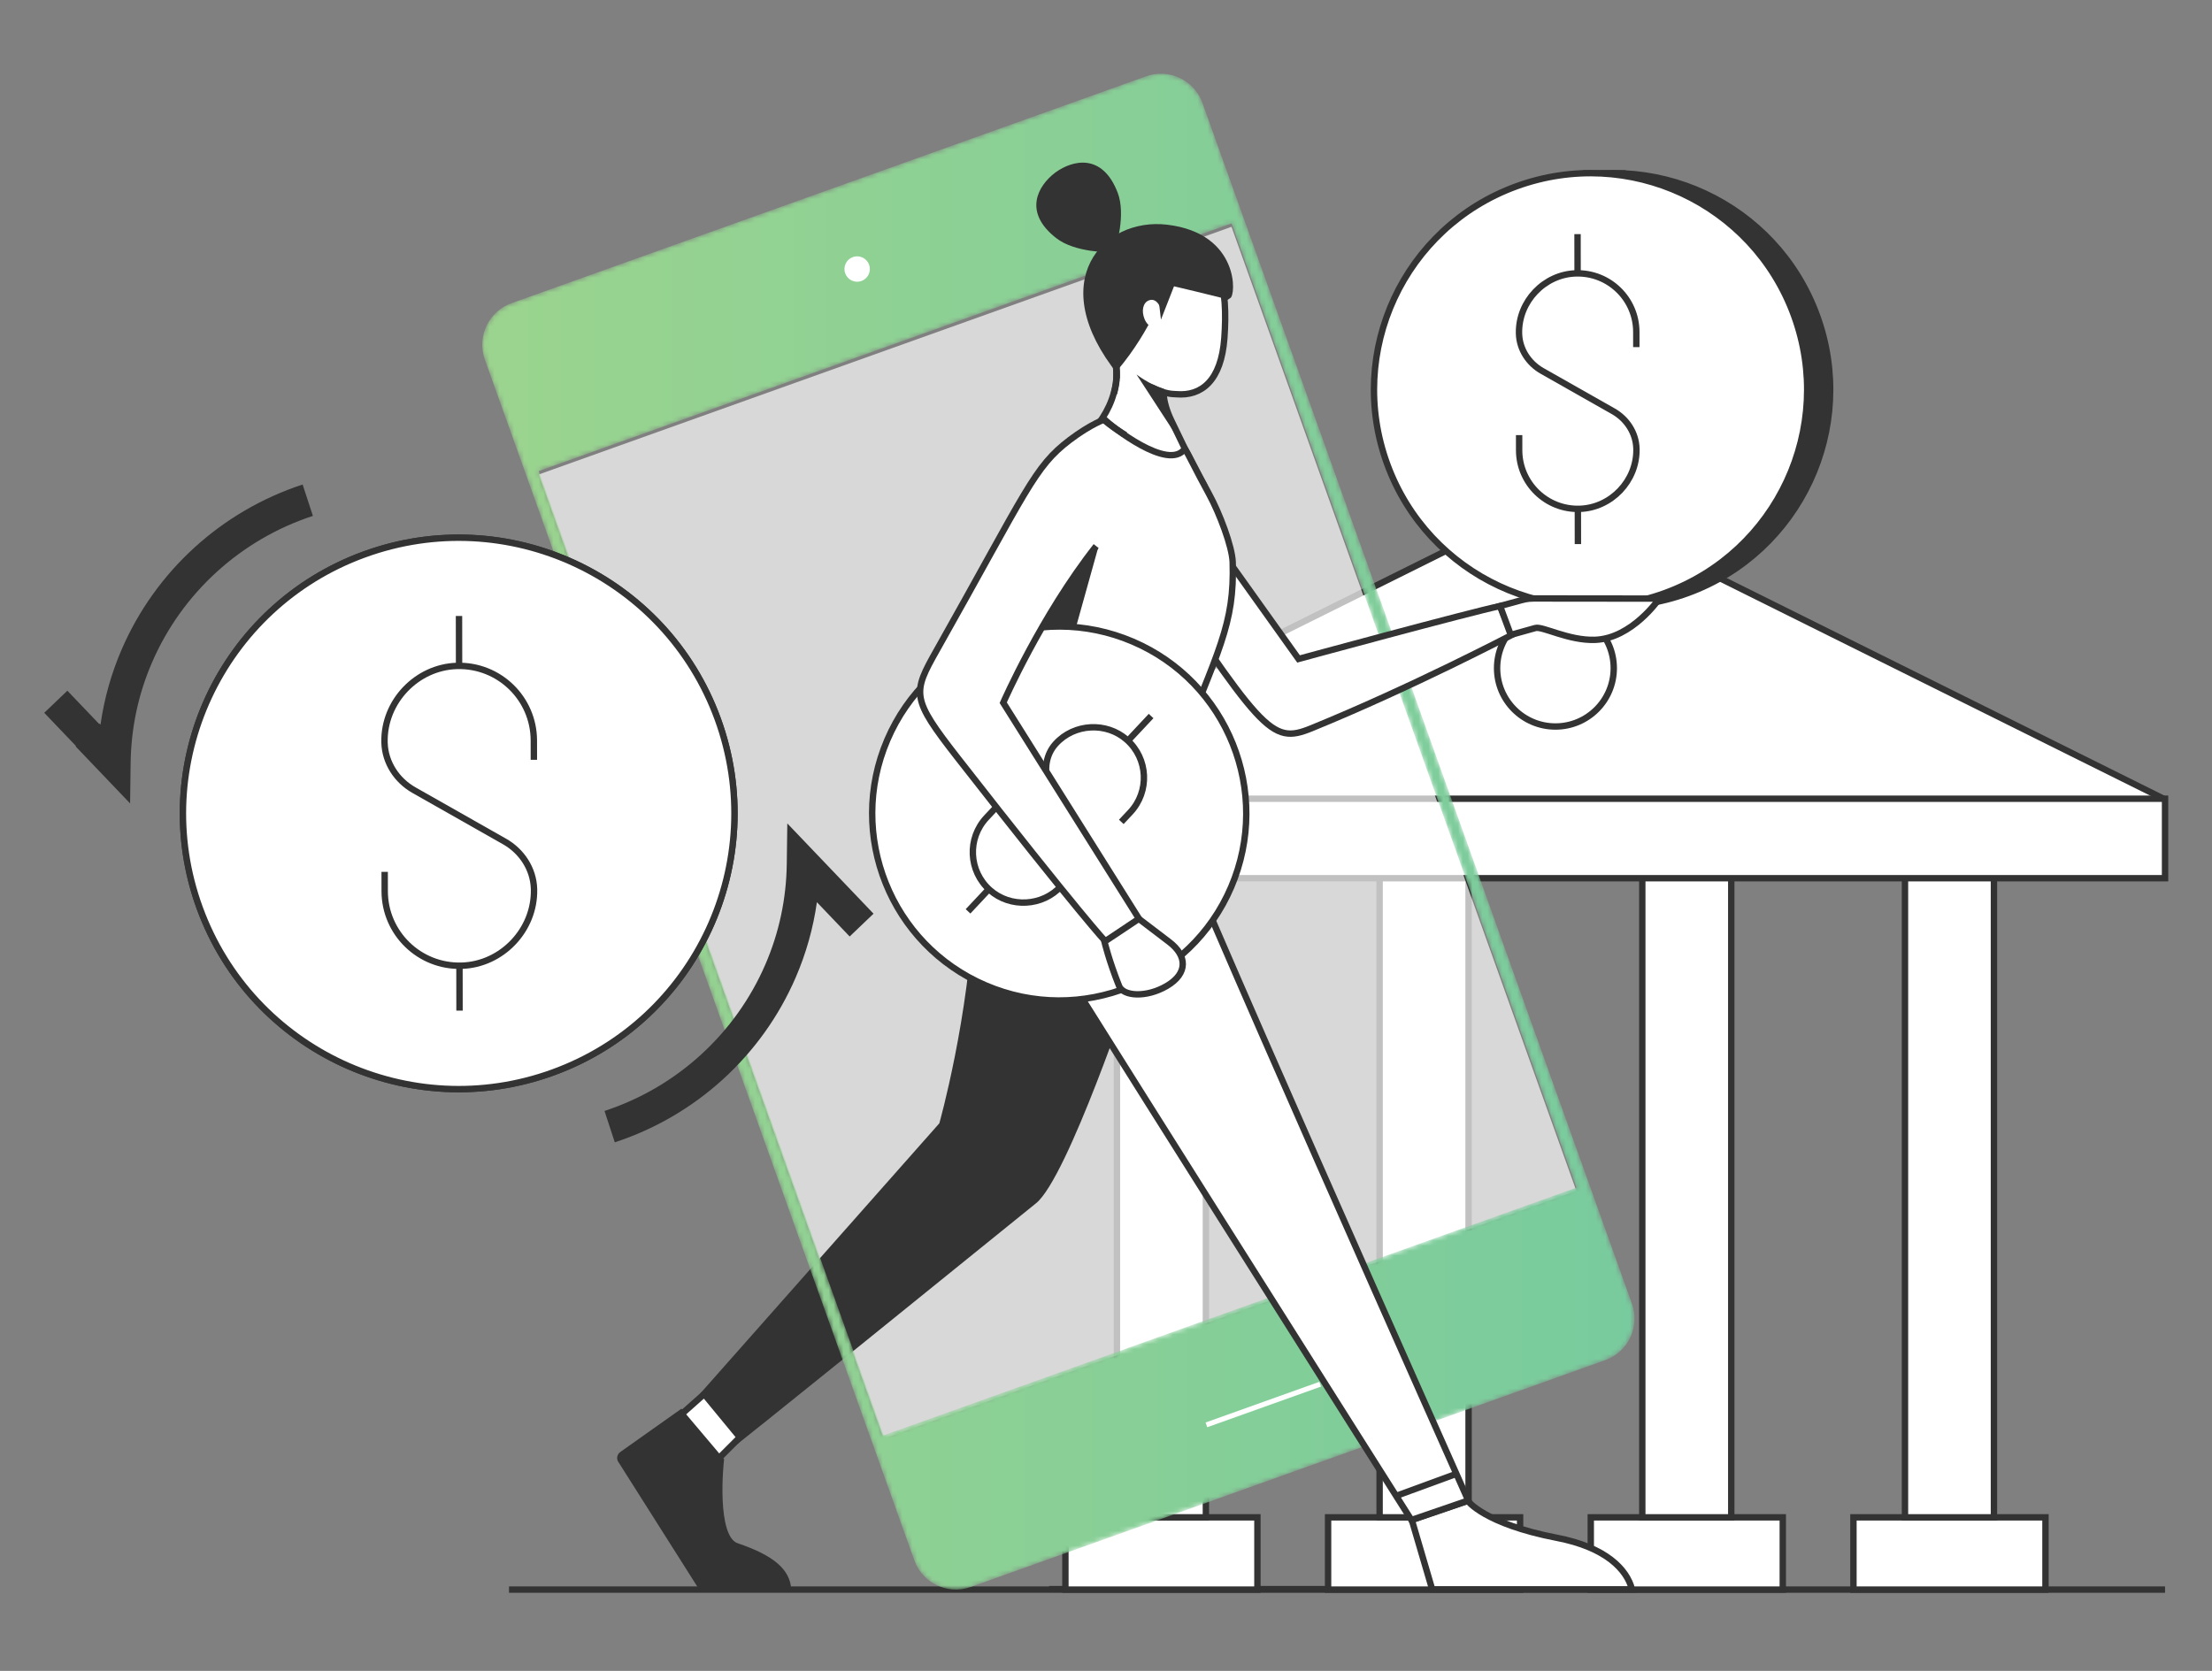 <?xml version="1.0" encoding="UTF-8"?>
<svg width="450px" height="340px" viewBox="0 0 450 340" version="1.1" xmlns="http://www.w3.org/2000/svg" xmlns:xlink="http://www.w3.org/1999/xlink">
    <rect x="0" y="0" width="450" height="340" fill="#808080" stroke="none"/>
    <title>首頁墊檔圖/ 轉個錢一點都不難</title>
    <defs>
        <path d="M135.037,0.527 L5.963,46.684 C1.289,48.355 -1.144,53.499 0.527,58.171 L0.527,58.171 L87.895,302.492 C89.566,307.166 94.709,309.599 99.383,307.928 L99.383,307.928 L228.456,261.771 C233.13,260.1 235.564,254.957 233.892,250.284 L233.892,250.284 L146.525,5.963 C145.211,2.291 141.752,0 138.062,0 L138.062,0 C137.058,0 136.037,0.17 135.037,0.527 L135.037,0.527 Z M11.493,80.859 L152.431,30.46 L222.594,226.667 L81.656,277.065 L11.493,80.859 Z" id="path-1"></path>
        <linearGradient x1="0%" y1="50%" x2="100%" y2="50%" id="linearGradient-3">
            <stop stop-color="#9BD48E" offset="0%"></stop>
            <stop stop-color="#78CB9E" offset="100%"></stop>
        </linearGradient>
    </defs>
    <g id="首頁墊檔圖/-轉個錢一點都不難" stroke="none" stroke-width="1" fill="none" fill-rule="evenodd">
        <g id="Group-140" transform="translate(9, 15)">
            <g id="Group-5" transform="translate(94.549, 307.862)" stroke="#333333" stroke-width="1.3">
                <line x1="193.935" y1="0.5" x2="109.877" y2="0.5" id="Stroke-1"></line>
                <line x1="336.901" y1="0.593" x2="-2.84217094e-14" y2="0.593" id="Stroke-3"></line>
            </g>
            <polygon id="Fill-6" fill="#FFFFFF" points="207.74 308.455 246.804 308.455 246.804 293.753 207.74 293.753"></polygon>
            <polygon id="Stroke-7" stroke="#333333" stroke-width="1.3" points="207.74 308.455 246.803 308.455 246.803 293.753 207.74 293.753"></polygon>
            <polygon id="Fill-9" fill="#FFFFFF" points="218.222 293.753 236.322 293.753 236.322 160.725 218.222 160.725"></polygon>
            <polygon id="Stroke-10" stroke="#333333" stroke-width="1.3" points="218.222 293.753 236.322 293.753 236.322 160.725 218.222 160.725"></polygon>
            <polygon id="Fill-11" fill="#FFFFFF" points="261.179 308.455 300.243 308.455 300.243 293.753 261.179 293.753"></polygon>
            <polygon id="Stroke-12" stroke="#333333" stroke-width="1.3" points="261.179 308.455 300.242 308.455 300.242 293.753 261.179 293.753"></polygon>
            <polygon id="Fill-14" fill="#FFFFFF" points="271.661 293.753 289.761 293.753 289.761 160.725 271.661 160.725"></polygon>
            <polygon id="Stroke-15" stroke="#333333" stroke-width="1.3" points="271.661 293.753 289.761 293.753 289.761 160.725 271.661 160.725"></polygon>
            <polygon id="Fill-16" fill="#FFFFFF" points="314.618 308.455 353.682 308.455 353.682 293.753 314.618 293.753"></polygon>
            <polygon id="Stroke-17" stroke="#333333" stroke-width="1.3" points="314.619 308.455 353.682 308.455 353.682 293.753 314.619 293.753"></polygon>
            <polygon id="Fill-19" fill="#FFFFFF" points="325.1 293.753 343.2 293.753 343.2 160.725 325.1 160.725"></polygon>
            <polygon id="Stroke-20" stroke="#333333" stroke-width="1.3" points="325.1 293.753 343.2 293.753 343.2 160.725 325.1 160.725"></polygon>
            <polygon id="Fill-21" fill="#FFFFFF" points="368.058 308.455 407.122 308.455 407.122 293.753 368.058 293.753"></polygon>
            <polygon id="Stroke-22" stroke="#333333" stroke-width="1.3" points="368.058 308.455 407.121 308.455 407.121 293.753 368.058 293.753"></polygon>
            <polygon id="Fill-24" fill="#FFFFFF" points="378.54 293.753 396.64 293.753 396.64 160.725 378.54 160.725"></polygon>
            <polygon id="Stroke-25" stroke="#333333" stroke-width="1.3" points="378.54 293.753 396.64 293.753 396.64 160.725 378.54 160.725"></polygon>
            <polygon id="Fill-26" fill="#FFFFFF" points="183.41 147.678 307.43 86.021 431.45 147.678"></polygon>
            <polygon id="Stroke-27" stroke="#333333" stroke-width="1.3" stroke-linejoin="bevel" points="183.41 147.678 307.43 86.021 431.45 147.678"></polygon>
            <polygon id="Fill-29" fill="#FFFFFF" points="183.41 163.702 431.45 163.702 431.45 147.528 183.41 147.528"></polygon>
            <g id="Group-38" transform="translate(100.599, 31.151)">
                <polygon id="Stroke-30" stroke="#333333" stroke-width="1.3" points="82.811 132.551 330.851 132.551 330.851 116.377 82.811 116.377"></polygon>
                <path d="M218.699,89.812 C218.699,96.367 213.385,101.68 206.831,101.68 C200.276,101.68 194.962,96.367 194.962,89.812 C194.962,83.257 200.276,77.944 206.831,77.944 C213.385,77.944 218.699,83.257 218.699,89.812" id="Fill-32" fill="#FFFFFF"></path>
                <path d="M218.699,89.812 C218.699,96.367 213.385,101.68 206.831,101.68 C200.276,101.68 194.962,96.367 194.962,89.812 C194.962,83.257 200.276,77.944 206.831,77.944 C213.385,77.944 218.699,83.257 218.699,89.812 Z" id="Stroke-33" stroke="#333333" stroke-width="1.3"></path>
                <polygon id="Fill-34" fill="#FFFFFF" opacity="0.692" points="211.1 196.206 70.163 246.605 0 50.398 140.937 0"></polygon>
                <path d="M89.282,114.915 C89.282,114.915 89.424,114.692 88.51,137.775 C87.596,160.857 81.493,182.427 81.493,182.427 L29.78,240.879 L37.547,249.94 C37.547,249.94 40.136,248.127 101.18,198.681 C107.625,193.462 120.843,153.857 120.843,153.857 L89.282,114.915 Z" id="Fill-35" fill="#333333"></path>
                <polygon id="Fill-36" fill="#FFFFFF" points="33.664 237.512 40.913 246.315 36.253 250.976 29.004 241.655"></polygon>
                <polygon id="Stroke-37" stroke="#333333" stroke-width="1.3" points="33.664 237.512 40.913 246.315 36.253 250.976 29.004 241.655"></polygon>
            </g>
            <g id="Group-41" transform="translate(89.106, 0)">
                <mask id="mask-2" fill="white">
                    <use xlink:href="#path-1"></use>
                </mask>
                <g id="Clip-40"></g>
                <path d="M135.037,0.527 L5.963,46.684 C1.289,48.355 -1.144,53.499 0.527,58.171 L0.527,58.171 L87.895,302.492 C89.566,307.166 94.709,309.599 99.383,307.928 L99.383,307.928 L228.456,261.771 C233.13,260.1 235.564,254.957 233.892,250.284 L233.892,250.284 L146.525,5.963 C145.211,2.291 141.752,0 138.062,0 L138.062,0 C137.058,0 136.037,0.17 135.037,0.527 L135.037,0.527 Z M11.493,80.859 L152.431,30.46 L222.594,226.667 L81.656,277.065 L11.493,80.859 Z" id="Fill-39" fill="url(#linearGradient-3)" mask="url(#mask-2)"></path>
            </g>
            <g id="Group-139" transform="translate(0, 18.093)">
                <path d="M167.811,20.781 C168.292,22.125 167.592,23.605 166.247,24.086 C164.903,24.566 163.423,23.866 162.943,22.522 C162.462,21.178 163.162,19.698 164.506,19.217 C165.851,18.737 167.33,19.437 167.811,20.781" id="Fill-42" fill="#FFFFFF"></path>
                <line x1="236.428" y1="256.844" x2="259.574" y2="248.567" id="Stroke-44" stroke="#FFFFFF" stroke-width="1.025"></line>
                <path d="M289.606,272.318 C289.606,272.318 292.972,276.978 307.729,279.826 C317.697,281.75 321.969,286.249 323.005,290.312 L282.357,290.312 L278.214,276.202 L289.606,272.318 Z" id="Fill-46" fill="#FFFFFF"></path>
                <path d="M289.606,272.318 C289.606,272.318 292.972,276.978 307.729,279.826 C317.697,281.75 321.969,286.249 323.005,290.312 L282.357,290.312 L278.214,276.202 L289.606,272.318 Z" id="Stroke-48" stroke="#333333" stroke-width="1.3"></path>
                <path d="M195.003,108.58 C195.003,108.58 183.484,124.972 193.053,140.958 C202.873,157.365 278.128,276.202 278.128,276.202 L289.692,272.232 C289.692,272.232 228.551,135.106 228.941,132.766 C229.331,130.425 234.012,114.821 234.012,114.821 L195.003,108.58 Z" id="Fill-50" fill="#FFFFFF"></path>
                <path d="M195.003,108.58 C195.003,108.58 183.484,124.972 193.053,140.958 C202.873,157.365 278.128,276.202 278.128,276.202 L289.692,272.232 C289.692,272.232 228.551,135.106 228.941,132.766 C229.331,130.425 234.012,114.821 234.012,114.821 L195.003,108.58 Z" id="Stroke-52" stroke="#333333" stroke-width="1.3"></path>
                <path d="M223.844,57.082 L255.171,100.988 C255.171,100.988 290.003,91.502 296.165,90.222 L298.581,96.09 C298.581,96.09 278.161,106.785 257.847,115.077 C249.389,118.529 248.008,116.112 221.082,75.723 C202.88,48.419 223.844,57.082 223.844,57.082" id="Fill-54" fill="#FFFFFF"></path>
                <path d="M223.844,57.082 L255.171,100.988 C255.171,100.988 290.003,91.502 296.165,90.222 L298.581,96.09 C298.581,96.09 278.161,106.785 257.847,115.077 C249.389,118.529 248.008,116.112 221.082,75.723 C202.88,48.419 223.844,57.082 223.844,57.082 Z" id="Stroke-56" stroke="#333333" stroke-width="1.3"></path>
                <path d="M218.446,43.135 C203.282,24.252 215.335,11.079 228.434,12.628 C243.287,14.385 242.474,27.265 241.241,27.581" id="Fill-58" fill="#333333"></path>
                <path d="M234.977,63.9 C233.251,60.79 231.611,57.298 229.296,52.494 C227.162,48.066 227.747,45.387 227.747,45.387 C227.747,45.387 218.923,37.807 216.773,38.123 C216.773,38.123 218.472,40.247 218.076,44.271 C217.728,47.804 216.134,51.305 213.466,54.367 C213.871,54.886 216.768,62.945 225.464,63.188 C234.127,63.429 234.977,63.9 234.977,63.9" id="Fill-60" fill="#FFFFFF"></path>
                <path d="M234.977,63.9 C233.251,60.79 231.611,57.298 229.296,52.494 C227.162,48.066 227.747,45.387 227.747,45.387 C227.747,45.387 218.923,37.807 216.773,38.123 C216.773,38.123 218.472,40.247 218.076,44.271 C217.728,47.804 216.134,51.305 213.466,54.367 C213.871,54.886 216.768,62.945 225.464,63.188 C234.127,63.429 234.977,63.9 234.977,63.9 Z" id="Stroke-62" stroke="#333333" stroke-width="1.3"></path>
                <path d="M241.773,81.312 C241.682,78.15 239.09,71.313 236.977,67.457 C234.184,62.358 232.863,59.475 232.043,58.205 C228.763,62.951 216.94,53.544 215.624,52.185 C215.423,51.978 205.847,60.846 200.576,78.306 C190.617,111.295 192.835,137.946 192.835,137.946 L228.448,137.301 C228.448,137.301 224.915,134.408 229.712,122.327 C239.033,98.853 242.14,94.02 241.773,81.312" id="Fill-64" fill="#FFFFFF"></path>
                <path d="M241.773,81.312 C241.682,78.15 239.09,71.313 236.977,67.457 C234.184,62.358 232.863,59.475 232.043,58.205 C228.763,62.951 216.94,53.544 215.624,52.185 C215.423,51.978 205.847,60.846 200.576,78.306 C190.617,111.295 192.835,137.946 192.835,137.946 L228.448,137.301 C228.448,137.301 224.915,134.408 229.712,122.327 C239.033,98.853 242.14,94.02 241.773,81.312 Z" id="Stroke-66" stroke="#333333" stroke-width="1.3"></path>
                <path d="M205.724,1.993 L205.721,1.989 C205.704,2.002 205.687,2.017 205.67,2.03 C205.653,2.043 205.633,2.055 205.616,2.067 L205.619,2.071 C202.184,4.679 199.037,10.059 205.902,15.378 C209.672,18.298 216.545,18.274 217.625,18.251 L217.68,18.325 C217.68,18.325 217.69,18.295 217.705,18.25 C217.753,18.248 217.785,18.247 217.785,18.247 L217.73,18.173 C218.065,17.146 220.08,10.575 218.378,6.121 C215.276,-1.992 209.216,-0.538 205.724,1.993" id="Fill-68" fill="#333333"></path>
                <g id="Group-73" transform="translate(214.058, 15.978)">
                    <path d="M11.086,29.691 C14.259,31.241 15.538,31.082 16.255,31.143 C21.322,31.574 25.402,28.443 26.025,19.676 C26.71,10.043 25.652,0.033 15.181,5.68434189e-14 C6.241,-0.028 2.948,7.12 1.555,10.257 C0.664,12.262 -0.735,14.18 0.466,15.541 C1.987,17.265 4.263,20.996 4.09,27.986" id="Fill-70" fill="#FFFFFF"></path>
                    <path d="M11.086,29.691 C14.259,31.241 15.538,31.082 16.255,31.143 C21.322,31.574 25.402,28.443 26.025,19.676 C26.71,10.043 25.652,0.033 15.181,5.68434189e-14 C6.241,-0.028 2.948,7.12 1.555,10.257 C0.664,12.262 -0.735,14.18 0.466,15.541 C1.987,17.265 4.263,20.996 4.09,27.986" id="Stroke-72" stroke="#333333" stroke-width="1.3"></path>
                </g>
                <path d="M230.482,13.997 C225.63,12.779 220.93,13.874 220.93,13.874 L217.16,18.799 L224.976,25.551 L226.534,31.99 L228.195,24.799 C228.195,24.799 230.981,25.384 239.62,27.538 C239.62,27.538 240.514,22.819 238.454,19.303" id="Fill-74" fill="#333333"></path>
                <path d="M228.31,25.003 C228.31,25.003 225.332,33.942 218.408,42.162 C216.559,39.762 215.04,38.817 213.846,34.257 C211.535,25.425 216.415,20.576 219.444,19.088 C222.473,17.6 228.31,25.003 228.31,25.003" id="Fill-76" fill="#333333"></path>
                <path d="M227.194,29.843 C227.194,29.843 226.468,27.367 224.724,28.03 C223.502,28.494 223.166,30.203 223.85,31.846 C224.647,33.757 226.267,33.724 226.835,33.973 C227.405,34.222 227.194,29.843 227.194,29.843" id="Fill-78" fill="#FFFFFF"></path>
                <path d="M230.182,24.276 C229.826,24.119 226.243,23.925 226.243,23.925 L227.181,31.946 L230.182,24.276 Z" id="Fill-80" fill="#333333"></path>
                <path d="M230.403,55.702 L222.204,43.102 C222.204,43.102 224.707,45.087 227.767,46.038 C228.537,49.111 230.403,55.702 230.403,55.702" id="Fill-82" fill="#333333"></path>
                <path d="M214.394,78.399 L205.824,109.115 L195.095,109.898 C195.095,109.898 205.234,84.722 214.394,78.399" id="Fill-84" fill="#333333"></path>
                <path d="M241.464,147.401 C233.201,166.719 210.842,175.68 191.524,167.417 C172.206,159.154 163.244,136.795 171.508,117.477 C179.771,98.159 202.13,89.197 221.448,97.461 C240.766,105.724 249.727,128.083 241.464,147.401" id="Fill-86" fill="#FFFFFF"></path>
                <path d="M241.464,147.401 C233.201,166.719 210.842,175.68 191.524,167.417 C172.206,159.154 163.244,136.795 171.508,117.477 C179.771,98.159 202.13,89.197 221.448,97.461 C240.766,105.724 249.727,128.083 241.464,147.401 Z" id="Stroke-88" stroke="#333333" stroke-width="1.3"></path>
                <path d="M219.113,134.146 L220.937,132.199 C224.897,127.972 224.607,121.293 220.238,117.43 C216.08,113.752 209.51,114.122 205.782,118.235 C205.752,118.267 205.723,118.3 205.694,118.332 C203.887,120.377 203.376,123.264 204.185,125.87 L208.445,139.599 C209.254,142.205 208.743,145.092 206.936,147.136 C206.907,147.169 206.878,147.202 206.848,147.234 C203.12,151.347 196.55,151.717 192.392,148.039 C188.023,144.176 187.733,137.496 191.693,133.27 L193.517,131.323" id="Stroke-90" stroke="#333333" stroke-width="1.3"></path>
                <line x1="225.174" y1="112.606" x2="220.46" y2="117.637" id="Stroke-92" stroke="#333333" stroke-width="1.3"></line>
                <line x1="192.17" y1="147.831" x2="187.934" y2="152.352" id="Stroke-94" stroke="#333333" stroke-width="1.3"></line>
                <g id="Group-99" transform="translate(178.185, 52.18)">
                    <path d="M37.715,2.84217094e-14 C37.715,2.84217094e-14 34.801,0.945 30.444,4.248 C23.181,9.752 21.84,14.309 3.43,46.945 C-1.575,55.818 -1.85,56.77 7.67,68.969 C32.754,101.112 37.762,106.35 37.762,106.35 L44.575,101.76 L16.91,57.718 C16.91,57.718 24.642,40.039 35.814,25.847" id="Fill-96" fill="#FFFFFF"></path>
                    <path d="M37.715,2.84217094e-14 C37.715,2.84217094e-14 34.801,0.945 30.444,4.248 C23.181,9.752 21.84,14.309 3.43,46.945 C-1.575,55.818 -1.85,56.77 7.67,68.969 C32.754,101.112 37.762,106.35 37.762,106.35 L44.575,101.76 L16.91,57.718 C16.91,57.718 24.642,40.039 35.814,25.847" id="Stroke-98" stroke="#333333" stroke-width="1.3"></path>
                </g>
                <path d="M222.679,153.869 C222.679,153.869 225.397,155.94 228.872,158.589 C232.455,161.32 232.785,164.95 228.332,167.548 C224.189,169.964 219.506,169.648 218.666,167.548 C216.595,162.37 215.689,158.529 215.689,158.529 L222.679,153.869 Z" id="Fill-100" fill="#FFFFFF"></path>
                <path d="M222.679,153.869 C222.679,153.869 225.397,155.94 228.872,158.589 C232.455,161.32 232.785,164.95 228.332,167.548 C224.189,169.964 219.506,169.648 218.666,167.548 C216.595,162.37 215.689,158.529 215.689,158.529 L222.679,153.869 Z" id="Stroke-102" stroke="#333333" stroke-width="1.3"></path>
                <line x1="274.589" y1="271.455" x2="286.844" y2="266.967" id="Stroke-104" stroke="#333333" stroke-width="1.3"></line>
                <path d="M137.629,264.033 C137.629,264.033 135.855,279.843 140.835,281.533 C148.442,284.116 151.052,286.858 151.313,290.255 L133.945,290.255 L117.42,264.157 C117.078,263.781 117.143,263.189 117.56,262.898 L129.515,254.432 L137.629,264.033 Z" id="Fill-106" fill="#333333"></path>
                <path d="M137.629,264.033 C137.629,264.033 135.855,279.843 140.835,281.533 C148.442,284.116 151.052,286.858 151.313,290.255 L133.945,290.255 L117.42,264.157 C117.078,263.781 117.143,263.189 117.56,262.898 L129.515,254.432 L137.629,264.033 Z" id="Stroke-108" stroke="#333333" stroke-width="1.3"></path>
                <path d="M360.64,31.107 C368.98,53.963 357.213,79.252 334.357,87.592 C311.501,95.932 286.212,84.164 277.872,61.309 C269.532,38.453 281.299,13.164 304.155,4.824 C327.011,-3.516 352.3,8.251 360.64,31.107" id="Fill-110" fill="#333333"></path>
                <path d="M360.64,31.107 C368.98,53.963 357.213,79.252 334.357,87.592 C311.501,95.932 286.212,84.164 277.872,61.309 C269.532,38.453 281.299,13.164 304.155,4.824 C327.011,-3.516 352.3,8.251 360.64,31.107 Z" id="Stroke-112" stroke="#333333" stroke-width="1.3"></path>
                <polygon id="Fill-114" fill="#333333" points="312.98 9.002 321.734 9.002 321.734 1.552 312.98 1.552"></polygon>
                <polygon id="Fill-116" fill="#333333" points="313.326 90.905 320.745 90.905 320.745 83.455 313.326 83.455"></polygon>
                <path d="M355.965,31.107 C364.305,53.963 352.538,79.252 329.682,87.592 C306.826,95.932 281.537,84.164 273.197,61.309 C264.857,38.453 276.624,13.164 299.48,4.824 C322.336,-3.516 347.625,8.251 355.965,31.107" id="Fill-117" fill="#FFFFFF"></path>
                <path d="M355.965,31.107 C364.305,53.963 352.538,79.252 329.682,87.592 C306.826,95.932 281.537,84.164 273.197,61.309 C264.857,38.453 276.624,13.164 299.48,4.824 C322.336,-3.516 347.625,8.251 355.965,31.107 Z" id="Stroke-118" stroke="#333333" stroke-width="1.3"></path>
                <path d="M323.887,37.537 L323.883,34.447 C323.875,27.741 318.335,22.333 311.585,22.536 C305.16,22.728 299.908,28.249 300.021,34.676 C300.022,34.727 300.023,34.777 300.025,34.828 C300.12,37.986 301.977,40.828 304.726,42.386 L319.206,50.597 C321.955,52.155 323.812,54.997 323.907,58.155 C323.909,58.205 323.91,58.256 323.911,58.307 C324.024,64.734 318.772,70.254 312.347,70.447 C305.597,70.65 300.057,65.242 300.049,58.535 L300.045,55.446" id="Stroke-119" stroke="#333333" stroke-width="1.3"></path>
                <line x1="311.927" y1="14.552" x2="311.937" y2="22.535" id="Stroke-120" stroke="#333333" stroke-width="1.3"></line>
                <line x1="311.995" y1="70.448" x2="312.004" y2="77.621" id="Stroke-121" stroke="#333333" stroke-width="1.3"></line>
                <g id="Group-124" transform="translate(217.418, 40.253)">
                    <path d="M0.212,6.732 C0.557,5.179 1.161,3.194 0.471,0" id="Fill-122" fill="#FFFFFF"></path>
                    <path d="M0.212,6.732 C0.557,5.179 1.161,3.194 0.471,0" id="Stroke-123" stroke="#333333" stroke-width="1.3"></path>
                </g>
                <g id="Group-127" transform="translate(215.213, 51.991)">
                    <path d="M4.747,3.452 C4.747,3.452 1.554,1.553 0,0" id="Fill-125" fill="#FFFFFF"></path>
                    <path d="M4.747,3.452 C4.747,3.452 1.554,1.553 0,0" id="Stroke-126" stroke="#333333" stroke-width="1.3"></path>
                </g>
                <path d="M296.165,90.222 L299.523,89.306 C300.97,88.911 301.578,88.683 303.078,88.683 L328.558,88.711 C328.558,88.711 323.02,96.852 315.467,97.103 C310.088,97.283 304.801,94.283 303.34,94.7 C300.99,95.372 298.347,96.096 298.347,96.096 L296.165,90.222 Z" id="Fill-128" fill="#FFFFFF"></path>
                <path d="M296.165,90.222 L299.523,89.306 C300.97,88.911 301.578,88.683 303.078,88.683 L328.558,88.711 C328.558,88.711 323.02,96.852 315.467,97.103 C310.088,97.283 304.801,94.283 303.34,94.7 C300.99,95.372 298.347,96.096 298.347,96.096 L296.165,90.222 Z" id="Stroke-129" stroke="#333333" stroke-width="1.3"></path>
                <path d="M137.003,113.192 C147.624,142.29 132.646,174.489 103.548,185.11 C74.45,195.732 42.251,180.753 31.63,151.655 C21.008,122.557 35.987,90.358 65.085,79.737 C94.183,69.116 126.382,84.094 137.003,113.192" id="Fill-130" fill="#FFFFFF"></path>
                <path d="M137.003,113.192 C147.624,142.29 132.646,174.489 103.548,185.11 C74.45,195.732 42.251,180.753 31.63,151.655 C21.008,122.557 35.987,90.358 65.085,79.737 C94.183,69.116 126.382,84.094 137.003,113.192 Z" id="Stroke-131" stroke="#333333" stroke-width="1.3"></path>
                <path d="M137.003,113.192 C147.624,142.29 132.646,174.489 103.548,185.11 C74.45,195.732 42.251,180.753 31.63,151.655 C21.008,122.557 35.987,90.358 65.085,79.737 C94.183,69.116 126.382,84.094 137.003,113.192" id="Fill-132" fill="#FFFFFF"></path>
                <path d="M137.003,113.192 C147.624,142.29 132.646,174.489 103.548,185.11 C74.45,195.732 42.251,180.753 31.63,151.655 C21.008,122.557 35.987,90.358 65.085,79.737 C94.183,69.116 126.382,84.094 137.003,113.192 Z" id="Stroke-133" stroke="#333333" stroke-width="1.3"></path>
                <path d="M99.608,121.51 L99.603,117.577 C99.591,109.038 92.537,102.154 83.943,102.412 C75.763,102.659 69.077,109.688 69.222,117.871 C69.224,117.935 69.225,118 69.227,118.064 C69.349,122.085 71.714,125.703 75.214,127.686 L93.65,138.138 C97.15,140.121 99.515,143.74 99.637,147.76 C99.639,147.824 99.64,147.889 99.641,147.953 C99.786,156.136 93.101,163.165 84.921,163.412 C76.326,163.67 69.272,156.786 69.261,148.248 L69.256,144.314" id="Stroke-134" stroke="#333333" stroke-width="1.3"></path>
                <line x1="84.377" y1="92.248" x2="84.391" y2="102.412" id="Stroke-135" stroke="#333333" stroke-width="1.3"></line>
                <line x1="84.472" y1="163.413" x2="84.484" y2="172.546" id="Stroke-136" stroke="#333333" stroke-width="1.3"></line>
                <path d="M162.251,146.065 L151.166,134.459 L151.058,142.682 C150.966,149.792 149.502,156.675 146.708,163.14 C140.599,177.279 128.67,188.15 113.979,192.966 L116.071,199.35 C132.589,193.935 146.004,181.708 152.875,165.805 C154.999,160.89 156.441,155.762 157.186,150.487 L157.393,150.704 L163.851,157.466 L168.709,152.827 L162.251,146.065 Z" id="Fill-137" fill="#333333"></path>
                <path d="M15.758,99.044 C13.634,103.959 12.192,109.088 11.447,114.362 L11.24,114.145 L8.811,116.464 L11.164,114.217 L4.705,107.455 L-5.68434189e-14,111.949 L6.458,118.711 L6.382,118.784 L17.467,130.39 L17.574,122.166 C17.667,115.058 19.131,108.174 21.925,101.709 C28.034,87.569 39.964,76.697 54.656,71.881 L52.564,65.497 C36.045,70.912 22.629,83.14 15.758,99.044" id="Fill-138" fill="#333333"></path>
            </g>
        </g>
    </g>
</svg>